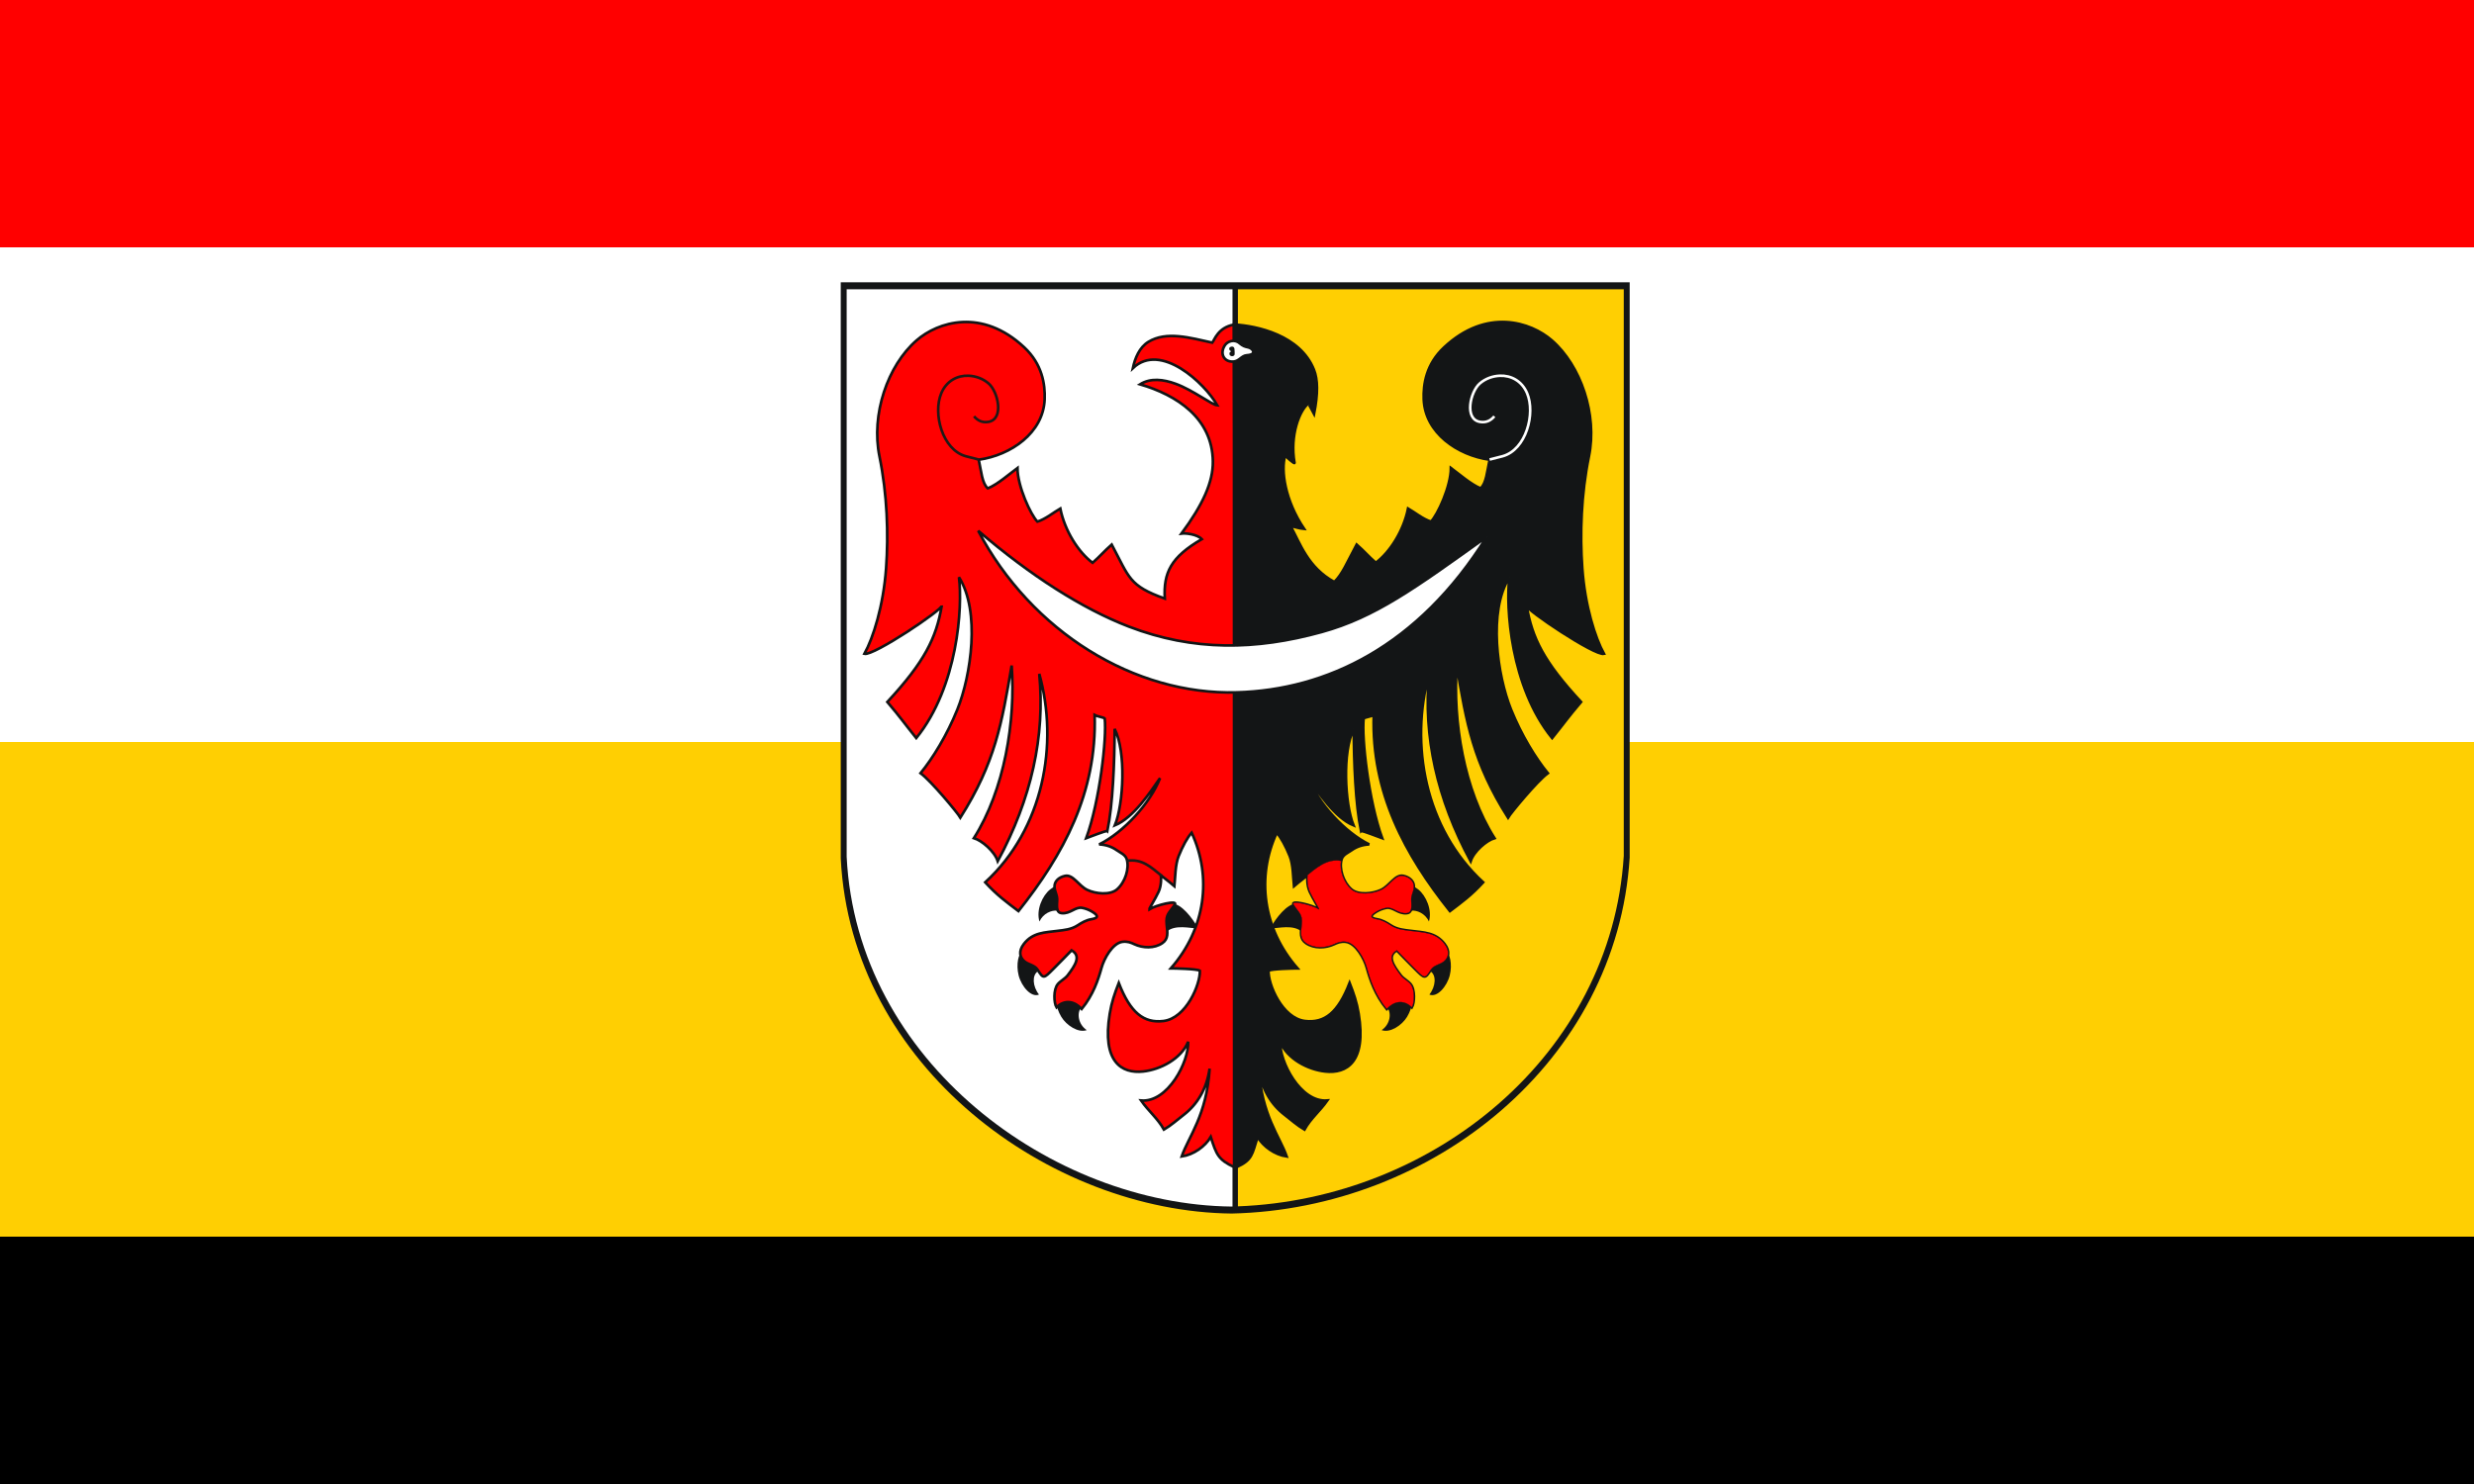<?xml version="1.0" encoding="UTF-8" standalone="no"?>
<!-- Created with Inkscape (http://www.inkscape.org/) -->
<svg
   xmlns:dc="http://purl.org/dc/elements/1.1/"
   xmlns:cc="http://web.resource.org/cc/"
   xmlns:rdf="http://www.w3.org/1999/02/22-rdf-syntax-ns#"
   xmlns:svg="http://www.w3.org/2000/svg"
   xmlns="http://www.w3.org/2000/svg"
   xmlns:sodipodi="http://sodipodi.sourceforge.net/DTD/sodipodi-0.dtd"
   xmlns:inkscape="http://www.inkscape.org/namespaces/inkscape"
   height="450"
   width="750"
   id="svg2"
   sodipodi:version="0.32"
   inkscape:version="0.45.1"
   version="1.0"
   sodipodi:docbase="C:\Users\Mistrz\Desktop"
   sodipodi:docname="POL powiat świdnicki (dolnośląski) flag.svg"
   inkscape:output_extension="org.inkscape.output.svg.inkscape">
  <rect width="100%" height="100%" fill="#333333" stroke="none"/>
  <defs
     id="defs4">
 <style
   id="style2174"
   type="text/css">
   
    .str3 {stroke:#131516;stroke-width:0.076}
    .str1 {stroke:#1F1A17;stroke-width:0.706}
    .str2 {stroke:white;stroke-width:0.706}
    .str0 {stroke:#131516;stroke-width:0.706}
    .fil4 {fill:none}
    .fil5 {fill:white}
    .fil0 {fill:#131516}
    .fil3 {fill:#D52C27}
    .fil1 {fill:#F4DB00}
    .fil2 {fill:white}
   
  </style>

  

  
 
   
   
   
   
   
   
   
   
   
   
   
   
   
   
   
   
   
   
   
   
  </defs>
  <sodipodi:namedview
     id="base"
     pagecolor="#ffffff"
     bordercolor="#666666"
     borderopacity="1.0"
     inkscape:pageopacity="0.0"
     inkscape:pageshadow="2"
     inkscape:cx="403.05087"
     inkscape:cy="298.24754"
     inkscape:zoom="0.91473274"
     inkscape:document-units="px"
     inkscape:current-layer="layer1"
     inkscape:window-width="1280"
     inkscape:window-height="974"
     inkscape:window-x="-8"
     inkscape:window-y="-8" />
  <g
     inkscape:groupmode="layer"
     inkscape:label="Warstwa 1"
     id="layer1"
     transform="translate(0,-602.362)">
    <g
       id="g2298">
      <rect
         y="827.362"
         x="0"
         height="150"
         width="750"
         id="rect2230"
         style="opacity:1;fill:#ffcf02;fill-opacity:1;stroke:none;stroke-width:0.3;stroke-miterlimit:4;stroke-dasharray:none;stroke-opacity:1" />
      <rect
         y="677.362"
         x="0"
         height="150"
         width="750"
         id="rect2232"
         style="opacity:1;fill:#ffffff;fill-opacity:1;stroke:none;stroke-width:0.3;stroke-miterlimit:4;stroke-dasharray:none;stroke-opacity:1" />
      <g
         id="g2276">
        <path
           d="M 254.876,687.969 L 494.042,687.969 L 494.042,862.405 C 490.178,924.293 434.315,968.966 373.409,970.347 C 318.271,969.775 257.988,925.832 254.876,862.638 L 254.876,687.969 L 254.876,687.969 z "
           class="fil0"
           id="_167381120"
           style="fill:#131516" />
        <path
           d="M 375.276,690.086 L 492.248,690.086 L 492.248,861.906 C 488.481,922.237 434.544,965.953 375.276,968.166 C 375.276,912.777 375.276,826.023 375.276,690.086 L 375.276,690.086 z "
           class="fil1"
           id="_167380536"
           style="fill:#ffcf02;fill-opacity:1" />
        <path
           d="M 256.67,690.086 L 373.638,690.086 C 373.638,826.068 373.638,912.836 373.638,968.222 C 373.567,968.224 373.495,968.228 373.424,968.229 C 319.113,967.666 259.734,924.382 256.669,862.136 L 256.669,690.086 L 256.67,690.086 z "
           class="fil2"
           id="_167390952"
           style="fill:#ffffff" />
        <path
           d="M 356.306,876.524 C 359.39,877.552 362.484,882.415 363.203,883.885 C 360.759,883.898 356.224,882.56 353.587,884.946 C 353.233,885.266 352.883,881.04 353.123,880.039 C 353.281,879.381 355.444,876.59 356.306,876.524 L 356.306,876.524 z "
           class="fil0"
           id="_167390288"
           style="fill:#131516" />
        <path
           d="M 329.453,914.727 C 326.896,915.666 323.283,913.277 321.731,910.696 C 319.948,907.731 319.547,904.014 320.764,903.454 C 321.732,903.009 329.312,906.072 327.785,907.846 C 326.386,909.471 326.81,912.966 329.453,914.727 z "
           class="fil0"
           id="_167389592"
           style="fill:#131516" />
        <path
           d="M 314.978,903.948 C 312.617,904.958 309.655,901.485 308.803,898.144 C 307.949,894.792 308.771,891.115 310.102,890.955 C 311.159,890.828 316.656,895.676 314.659,896.896 C 312.83,898.014 313.001,901.462 314.978,903.948 L 314.978,903.948 z "
           class="fil0"
           id="_167388896"
           style="fill:#131516" />
        <path
           d="M 315.115,881.803 C 314.06,878.301 315.99,873.948 318.339,872.072 C 318.756,871.738 319.437,871.284 319.785,871.216 C 320.832,871.013 321.281,872.168 321.803,873.534 C 323.029,876.741 323.017,878.854 320.546,878.517 C 318.774,878.276 316.194,879.371 315.115,881.803 L 315.115,881.803 z "
           class="fil0"
           id="_167388200"
           style="fill:#131516" />
        <path
           d="M 374.13,956.272 C 369.357,954.019 368.759,952.513 367.048,947.119 C 365.361,950 361.838,952.524 358.229,953.05 C 360.345,946.939 365.801,940.649 366.698,926.413 C 365.804,932.626 362.919,937.293 358.842,940.425 C 356.879,941.934 355.023,943.624 352.848,944.89 C 351,941.527 348.183,939.308 345.914,936.075 C 354.069,936.772 360.46,924.218 360.194,918.251 C 358.097,923.448 351.782,926.704 346.537,927.276 C 340.107,927.977 333.987,924.475 336.426,909.706 C 336.991,906.282 337.906,903.631 339.158,900.42 C 342.657,909.438 346.706,912.679 352.688,911.971 C 359.589,911.155 363.917,900.816 363.736,896.709 C 362.894,896.147 355.988,896.007 354.937,896.007 C 365.532,883.934 367.449,868.233 361.252,854.865 C 359.972,856.284 358.509,858.972 357.316,861.939 C 356.256,864.578 356.29,868.522 356.021,871.079 C 354.125,869.433 352.206,868.127 351.891,867.684 C 352.044,868.259 352.116,870.879 351.238,872.768 C 350.175,875.058 348.36,877.854 348.395,878.12 C 350.367,876.839 357.384,875.105 356.097,876.741 C 354.537,879.199 353.353,879.489 353.679,882.68 C 353.941,885.247 354.251,887.065 352.362,888.355 C 349.886,890.046 346.438,889.879 343.855,888.668 C 342.901,888.221 341.811,887.758 340.294,887.952 C 337.224,888.342 334.685,893.123 333.94,895.808 C 332.915,899.501 331.437,903.997 327.915,908.321 C 325.882,906.091 322.903,905.235 320.276,907.833 C 319.494,906.525 319.265,902.408 320.711,900.736 C 321.543,899.773 322.882,899.131 323.641,898.14 C 326.043,895.002 327.814,892.224 324.855,890.537 C 323.17,892.3 321.043,894.444 319.39,896.111 C 316.3,899.227 316.335,899.187 314.516,896.376 C 313.646,895.033 311.808,894.874 310.64,893.943 C 309.172,892.773 308.635,890.855 310.387,888.589 C 313.117,885.06 316.679,885.143 320.818,884.604 C 322.438,884.393 324.741,884.25 326.71,882.943 C 327.89,882.159 329.313,881.359 330.771,881.122 C 332.803,880.791 333.247,880.14 331.156,878.864 C 330.256,878.315 329.19,877.856 328.031,877.649 C 325.957,877.278 324.464,879.534 321.838,879.265 C 320.556,879.134 320.268,878.12 320.472,875.593 C 320.625,873.698 319.691,872.889 319.684,871.151 C 319.678,869.691 320.826,868.409 322.844,867.96 C 325.308,867.41 326.973,870.946 329.606,872.206 C 332.092,873.396 336.523,873.895 338.647,872.028 C 341.086,869.883 342.448,865.705 341.567,862.883 C 341.137,861.505 339.619,860.942 338.499,860.147 C 337.152,859.192 335.381,858.505 333.215,858.413 C 340.571,854.807 348.736,845.913 351.676,838.308 C 348.647,842.614 343.691,850.286 337.98,852.638 C 340.634,846.043 341.406,830.283 337.908,823.398 C 337.858,833.639 337.387,846.27 335.684,854.415 C 335.321,854.097 330.301,856.226 329.279,856.559 C 333.388,845.273 335.569,826.118 334.899,820.208 C 334.786,819.985 332.253,819.468 331.844,819.23 C 332.558,842.773 322.392,861.48 308.749,878.643 C 305.225,875.968 302.316,873.894 298.67,869.914 C 316.348,853.694 320.989,827.984 315.057,806.692 C 316.869,825.632 312.674,844.571 302.47,863.511 C 301.491,860.502 297.67,857.233 295.239,856.515 C 304.49,841.937 307.93,821.08 306.687,804.181 C 303.742,821.589 301.696,833.617 291.136,850.296 C 290.364,848.947 282.299,839.175 279.066,836.823 C 282.793,832.247 287.078,825.31 290.226,817.505 C 294.377,807.211 297.26,787.706 290.711,777.387 C 291.855,786.36 290.405,810.578 277.767,826.179 C 273.606,820.985 273.172,820.155 268.996,815.22 C 280.294,803.022 283.83,795.869 285.494,786.041 C 285.837,787.19 264.822,801.291 262.048,800.625 C 264.689,795.843 267.792,786.152 268.621,774.688 C 269.377,764.252 268.962,752.228 266.614,740.767 C 264.014,728.078 269.056,713.214 277.883,705.554 C 284.288,699.995 297.633,695.647 310.5,707.682 C 315.927,712.759 316.869,718.838 316.687,723.459 C 316.288,733.625 306.464,740.399 296.706,741.764 C 297.489,745.379 297.714,748.915 299.452,750.447 C 302.371,749.275 305.986,746.101 308.45,744.269 C 308.45,749.814 312.469,758.489 314.488,760.539 C 316.878,759.818 319.497,757.683 321.433,756.564 C 322.812,763.412 326.972,769.841 331.22,773.024 C 333.656,770.867 334.585,769.642 337.02,767.486 C 342.401,777.596 342.223,779.956 353.109,783.879 C 352.69,776.028 354.915,771.326 364.326,765.852 C 362.933,764.362 359.421,763.982 358.169,764.154 C 364.65,755.39 367.774,748.551 367.685,742.253 C 367.499,729.147 356.79,722.182 345.6,718.902 C 348.823,716.894 352.701,717.401 356.357,718.725 C 361.699,720.661 367.366,725.141 369.025,725.264 C 365.207,718.558 351.869,705.967 343.425,714.01 C 344.072,710.952 345.435,707.671 348.142,706.022 C 353.614,702.685 360.78,704.787 367.506,706.268 C 368.219,705.371 369.245,701.67 374.087,700.79 L 374.13,956.272 L 374.13,956.272 z "
           class="fil3 str0"
           id="_167375968"
           style="fill:#ff0000;stroke:#131516;stroke-width:0.804" />
        <path
           d="M 296.711,741.709 C 295.18,741.301 293.881,741.007 292.762,740.699 C 285.653,738.735 282.748,727.746 285.36,721.584 C 286.96,717.809 290.27,716.17 293.6,716.298 C 295.781,716.383 297.954,717.152 299.673,718.621 C 302.562,721.088 304.513,729.499 299.612,730.295 C 297.718,730.603 296.365,729.867 295.28,728.609"
           class="fil4 str1"
           id="_167375320"
           style="fill:none;stroke:#1f1a17;stroke-width:0.804" />
        <path
           d="M 341.546,863.397 C 346.279,862.681 348.814,865.256 352.14,867.91"
           class="fil4 str1"
           id="_167374464"
           style="fill:none;stroke:#1f1a17;stroke-width:0.804" />
        <path
           d="M 391.991,876.524 C 388.907,877.552 385.813,882.415 385.094,883.885 C 387.538,883.898 392.073,882.56 394.71,884.946 C 395.064,885.266 395.414,881.04 395.174,880.039 C 395.016,879.381 392.853,876.59 391.991,876.524 L 391.991,876.524 z "
           class="fil0"
           id="_167373360"
           style="fill:#131516" />
        <path
           d="M 418.844,914.727 C 421.401,915.666 425.014,913.277 426.566,910.696 C 428.349,907.731 428.751,904.014 427.533,903.454 C 426.565,903.009 418.985,906.072 420.512,907.846 C 421.911,909.471 421.487,912.966 418.844,914.727 L 418.844,914.727 z "
           class="fil0"
           id="_167372680"
           style="fill:#131516" />
        <path
           d="M 433.319,903.948 C 435.68,904.958 438.642,901.485 439.494,898.144 C 440.348,894.792 439.526,891.115 438.195,890.955 C 437.137,890.828 431.641,895.676 433.638,896.896 C 435.467,898.014 435.296,901.462 433.319,903.948 L 433.319,903.948 z "
           class="fil0"
           id="_167365392"
           style="fill:#131516" />
        <path
           d="M 433.182,881.803 C 434.237,878.301 432.308,873.948 429.959,872.072 C 429.541,871.738 428.861,871.284 428.512,871.216 C 427.466,871.013 427.017,872.168 426.494,873.534 C 425.268,876.741 425.28,878.854 427.752,878.517 C 429.524,878.276 432.104,879.371 433.182,881.803 z "
           class="fil0"
           id="_167364728"
           style="fill:#131516" />
        <path
           d="M 374.903,956.277 C 379.676,954.024 379.538,952.513 381.249,947.119 C 382.935,950 386.459,952.524 390.068,953.05 C 387.952,946.939 382.496,940.649 381.599,926.413 C 382.493,932.626 385.378,937.293 389.455,940.425 C 391.418,941.934 393.273,943.624 395.449,944.89 C 397.297,941.528 400.114,939.308 402.383,936.075 C 394.228,936.772 387.837,924.218 388.103,918.251 C 390.2,923.448 396.515,926.704 401.76,927.276 C 408.19,927.977 414.31,924.475 411.871,909.706 C 411.306,906.282 410.391,903.631 409.139,900.42 C 405.64,909.438 401.591,912.679 395.609,911.971 C 388.708,911.155 384.38,900.816 384.561,896.709 C 385.403,896.147 392.309,896.007 393.36,896.007 C 382.765,883.934 380.848,868.233 387.045,854.865 C 388.325,856.284 389.788,858.972 390.981,861.939 C 392.041,864.578 392.007,868.522 392.276,871.079 C 394.172,869.433 396.091,868.128 396.406,867.684 C 396.253,868.259 396.181,870.88 397.059,872.768 C 398.122,875.058 399.937,877.854 399.902,878.12 C 397.929,876.839 390.913,875.105 392.2,876.741 C 393.76,879.199 394.944,879.49 394.618,882.68 C 394.355,885.247 394.046,887.065 395.935,888.355 C 398.411,890.047 401.859,889.879 404.442,888.669 C 405.396,888.221 406.486,887.759 408.003,887.952 C 411.073,888.342 413.612,893.123 414.357,895.808 C 415.382,899.501 416.86,903.997 420.382,908.321 C 422.415,906.091 425.394,905.235 428.021,907.833 C 428.802,906.525 429.032,902.409 427.586,900.736 C 426.754,899.773 425.415,899.131 424.656,898.14 C 422.254,895.002 420.483,892.224 423.442,890.537 C 425.127,892.3 427.254,894.444 428.907,896.111 C 431.997,899.227 431.962,899.187 433.781,896.377 C 434.651,895.033 436.489,894.875 437.657,893.943 C 439.125,892.773 439.662,890.855 437.909,888.589 C 435.18,885.06 431.617,885.143 427.478,884.604 C 425.858,884.393 423.556,884.251 421.587,882.943 C 420.407,882.159 418.984,881.359 417.526,881.122 C 415.493,880.791 415.05,880.14 417.141,878.864 C 418.041,878.315 419.107,877.856 420.266,877.649 C 422.34,877.278 423.833,879.534 426.459,879.265 C 427.741,879.134 428.029,878.12 427.825,875.593 C 427.672,873.699 428.606,872.889 428.613,871.151 C 428.619,869.692 427.471,868.409 425.452,867.96 C 422.989,867.41 421.324,870.946 418.691,872.206 C 416.205,873.396 411.774,873.895 409.65,872.028 C 407.211,869.884 405.849,865.705 406.73,862.883 C 407.16,861.505 408.678,860.942 409.798,860.148 C 411.145,859.192 412.916,858.505 415.082,858.413 C 407.726,854.807 399.561,845.913 396.621,838.308 C 399.65,842.614 404.606,850.286 410.317,852.638 C 407.663,846.043 406.891,830.283 410.389,823.398 C 410.439,833.64 410.91,846.27 412.613,854.415 C 412.976,854.097 417.996,856.226 419.018,856.559 C 414.909,845.273 412.728,826.119 413.398,820.208 C 413.511,819.986 416.044,819.468 416.453,819.23 C 415.739,842.773 425.905,861.481 439.548,878.644 C 443.072,875.968 445.981,873.894 449.626,869.914 C 431.949,853.694 427.307,827.984 433.24,806.693 C 431.428,825.632 435.623,844.571 445.827,863.511 C 446.806,860.502 450.627,857.233 453.058,856.515 C 443.807,841.937 440.367,821.081 441.61,804.181 C 444.555,821.589 446.601,833.617 457.161,850.296 C 457.933,848.947 465.998,839.175 469.231,836.823 C 465.503,832.247 461.219,825.31 458.071,817.505 C 453.92,807.211 451.036,787.706 457.585,777.387 C 456.442,786.36 457.892,810.578 470.53,826.18 C 474.691,820.985 475.125,820.155 479.301,815.22 C 468.003,803.022 464.467,795.869 462.803,786.041 C 462.459,787.19 483.475,801.291 486.249,800.625 C 483.607,795.843 480.505,786.152 479.676,774.689 C 478.92,764.252 479.335,752.228 481.683,740.767 C 484.282,728.078 479.241,713.214 470.414,705.554 C 464.008,699.995 450.664,695.647 437.797,707.683 C 432.37,712.759 431.428,718.838 431.609,723.459 C 432.009,733.625 441.832,740.399 451.591,741.764 C 450.808,745.379 450.583,748.916 448.845,750.447 C 445.926,749.275 442.311,746.101 439.847,744.269 C 439.847,749.814 435.828,758.49 433.809,760.54 C 431.419,759.819 428.8,757.683 426.863,756.564 C 425.485,763.412 421.325,769.841 417.077,773.024 C 414.641,770.867 413.712,769.642 411.277,767.486 C 408.25,773.173 406.982,776.408 404.515,778.848 C 396.48,774.48 394.126,767.143 391.237,761.875 C 392.838,762.179 393.689,762.582 395.349,762.736 C 389.536,754.097 388.245,744.986 389.591,740.53 C 389.951,740.867 392.39,743.112 392.437,742.726 C 390.943,734.372 394.019,726.635 396.64,724.721 C 396.711,724.69 397.228,725.862 398.356,727.91 C 399.59,721.663 399.511,717.448 398.312,714.446 C 394.144,704.004 381.048,701.158 374.088,700.776 L 374.903,956.277 L 374.903,956.277 z "
           class="fil0 str0"
           id="_167366840"
           style="fill:#131516;stroke:#131516;stroke-width:0.804" />
        <path
           d="M 451.587,741.708 C 453.118,741.3 454.416,741.007 455.535,740.698 C 462.644,738.735 465.549,727.745 462.938,721.584 C 461.338,717.809 458.027,716.17 454.698,716.298 C 452.517,716.382 450.343,717.152 448.624,718.62 C 445.735,721.088 443.785,729.499 448.686,730.295 C 450.579,730.603 451.933,729.866 453.018,728.609"
           class="fil4 str2"
           id="_167366120"
           style="fill:none;stroke:#ffffff;stroke-width:0.804" />
        <path
           d="M 396.406,867.684 C 396.253,868.26 396.182,870.88 397.06,872.768 C 398.123,875.058 399.938,877.854 399.903,878.12 C 397.93,876.839 390.913,875.105 392.201,876.741 C 393.761,879.199 394.945,879.49 394.619,882.68 C 394.356,885.247 394.046,887.065 395.936,888.356 C 398.412,890.047 401.86,889.879 404.443,888.669 C 405.397,888.221 406.486,887.759 408.003,887.952 C 411.074,888.342 413.612,893.123 414.358,895.808 C 415.383,899.501 416.86,903.998 420.382,908.321 C 422.416,906.091 425.394,905.236 428.021,907.833 C 428.803,906.526 429.032,902.409 427.587,900.736 C 426.755,899.773 425.416,899.131 424.657,898.14 C 422.255,895.002 420.484,892.224 423.443,890.537 C 425.128,892.3 427.255,894.444 428.907,896.111 C 431.997,899.227 431.963,899.187 433.782,896.377 C 434.652,895.033 436.49,894.875 437.658,893.943 C 439.125,892.773 439.663,890.856 437.91,888.589 C 435.181,885.06 431.618,885.143 427.479,884.604 C 425.859,884.393 423.557,884.251 421.588,882.943 C 420.408,882.159 418.984,881.36 417.526,881.122 C 415.494,880.791 415.051,880.14 417.142,878.864 C 418.042,878.315 419.108,877.856 420.267,877.649 C 422.341,877.278 423.833,879.534 426.46,879.265 C 427.741,879.134 428.029,878.12 427.825,875.593 C 427.672,873.699 428.606,872.889 428.614,871.152 C 428.62,869.692 427.472,868.41 425.453,867.96 C 422.989,867.411 421.325,870.946 418.692,872.207 C 416.206,873.397 411.775,873.895 409.651,872.028 C 407.365,870.018 406.024,866.22 406.591,863.427 C 404.651,862.972 402.471,863.525 400.607,864.607 C 398.981,865.552 397.507,866.763 396.406,867.684 L 396.406,867.684 z "
           class="fil3 str3"
           id="_167364512"
           style="fill:#ff0000;stroke:#131516;stroke-width:0.087" />
        <path
           d="M 296.539,763.303 C 312.659,793.87 343.84,813.203 375.035,812.312 C 402.01,811.541 429.876,798.491 450.687,765.16 C 428.952,780.722 416.898,789.536 400.653,794.022 C 380.703,799.532 361.819,799.893 342.233,792.377 C 328.088,786.948 312.274,776.799 296.539,763.303 L 296.539,763.303 z "
           class="fil2 str0"
           id="_167364128"
           style="fill:#ffffff;stroke:#131516;stroke-width:0.804" />
        <path
           d="M 371.373,707 C 372.113,705.92 374.158,705.058 375.774,706.439 C 376.801,707.317 377.417,707.494 378.409,707.696 C 379.752,707.97 381.238,709.877 378.001,710.082 C 376.348,710.187 375.728,711.9 373.882,712.011 C 371.019,712.184 369.641,709.526 371.373,707 L 371.373,707 z "
           class="fil5 str0"
           id="_167363480"
           style="fill:#ffffff;stroke:#131516;stroke-width:0.804" />
        <path
           d="M 372.64,707.986 C 372.688,707.478 374.053,707.048 374.226,708.099 C 374.261,708.312 374.366,709.844 374.226,710.031 C 373.776,710.633 372.836,710.366 372.727,709.822 C 372.601,709.188 372.982,709.098 373.225,708.889 C 373.312,708.814 372.567,708.757 372.64,707.986 z "
           class="fil0"
           id="_167363152"
           style="fill:#131516" />
      </g>
      <rect
         y="977.362"
         x="0"
         height="75"
         width="750"
         id="rect2226"
         style="opacity:1;fill:#000000;fill-opacity:1;stroke:none;stroke-width:0.3;stroke-miterlimit:4;stroke-dasharray:none;stroke-opacity:1" />
      <rect
         y="602.362"
         x="0"
         height="75"
         width="750"
         id="rect2228"
         style="opacity:1;fill:#ff0000;fill-opacity:1;stroke:none;stroke-width:0.3;stroke-miterlimit:4;stroke-dasharray:none;stroke-opacity:1" />
    </g>
  </g>
</svg>
